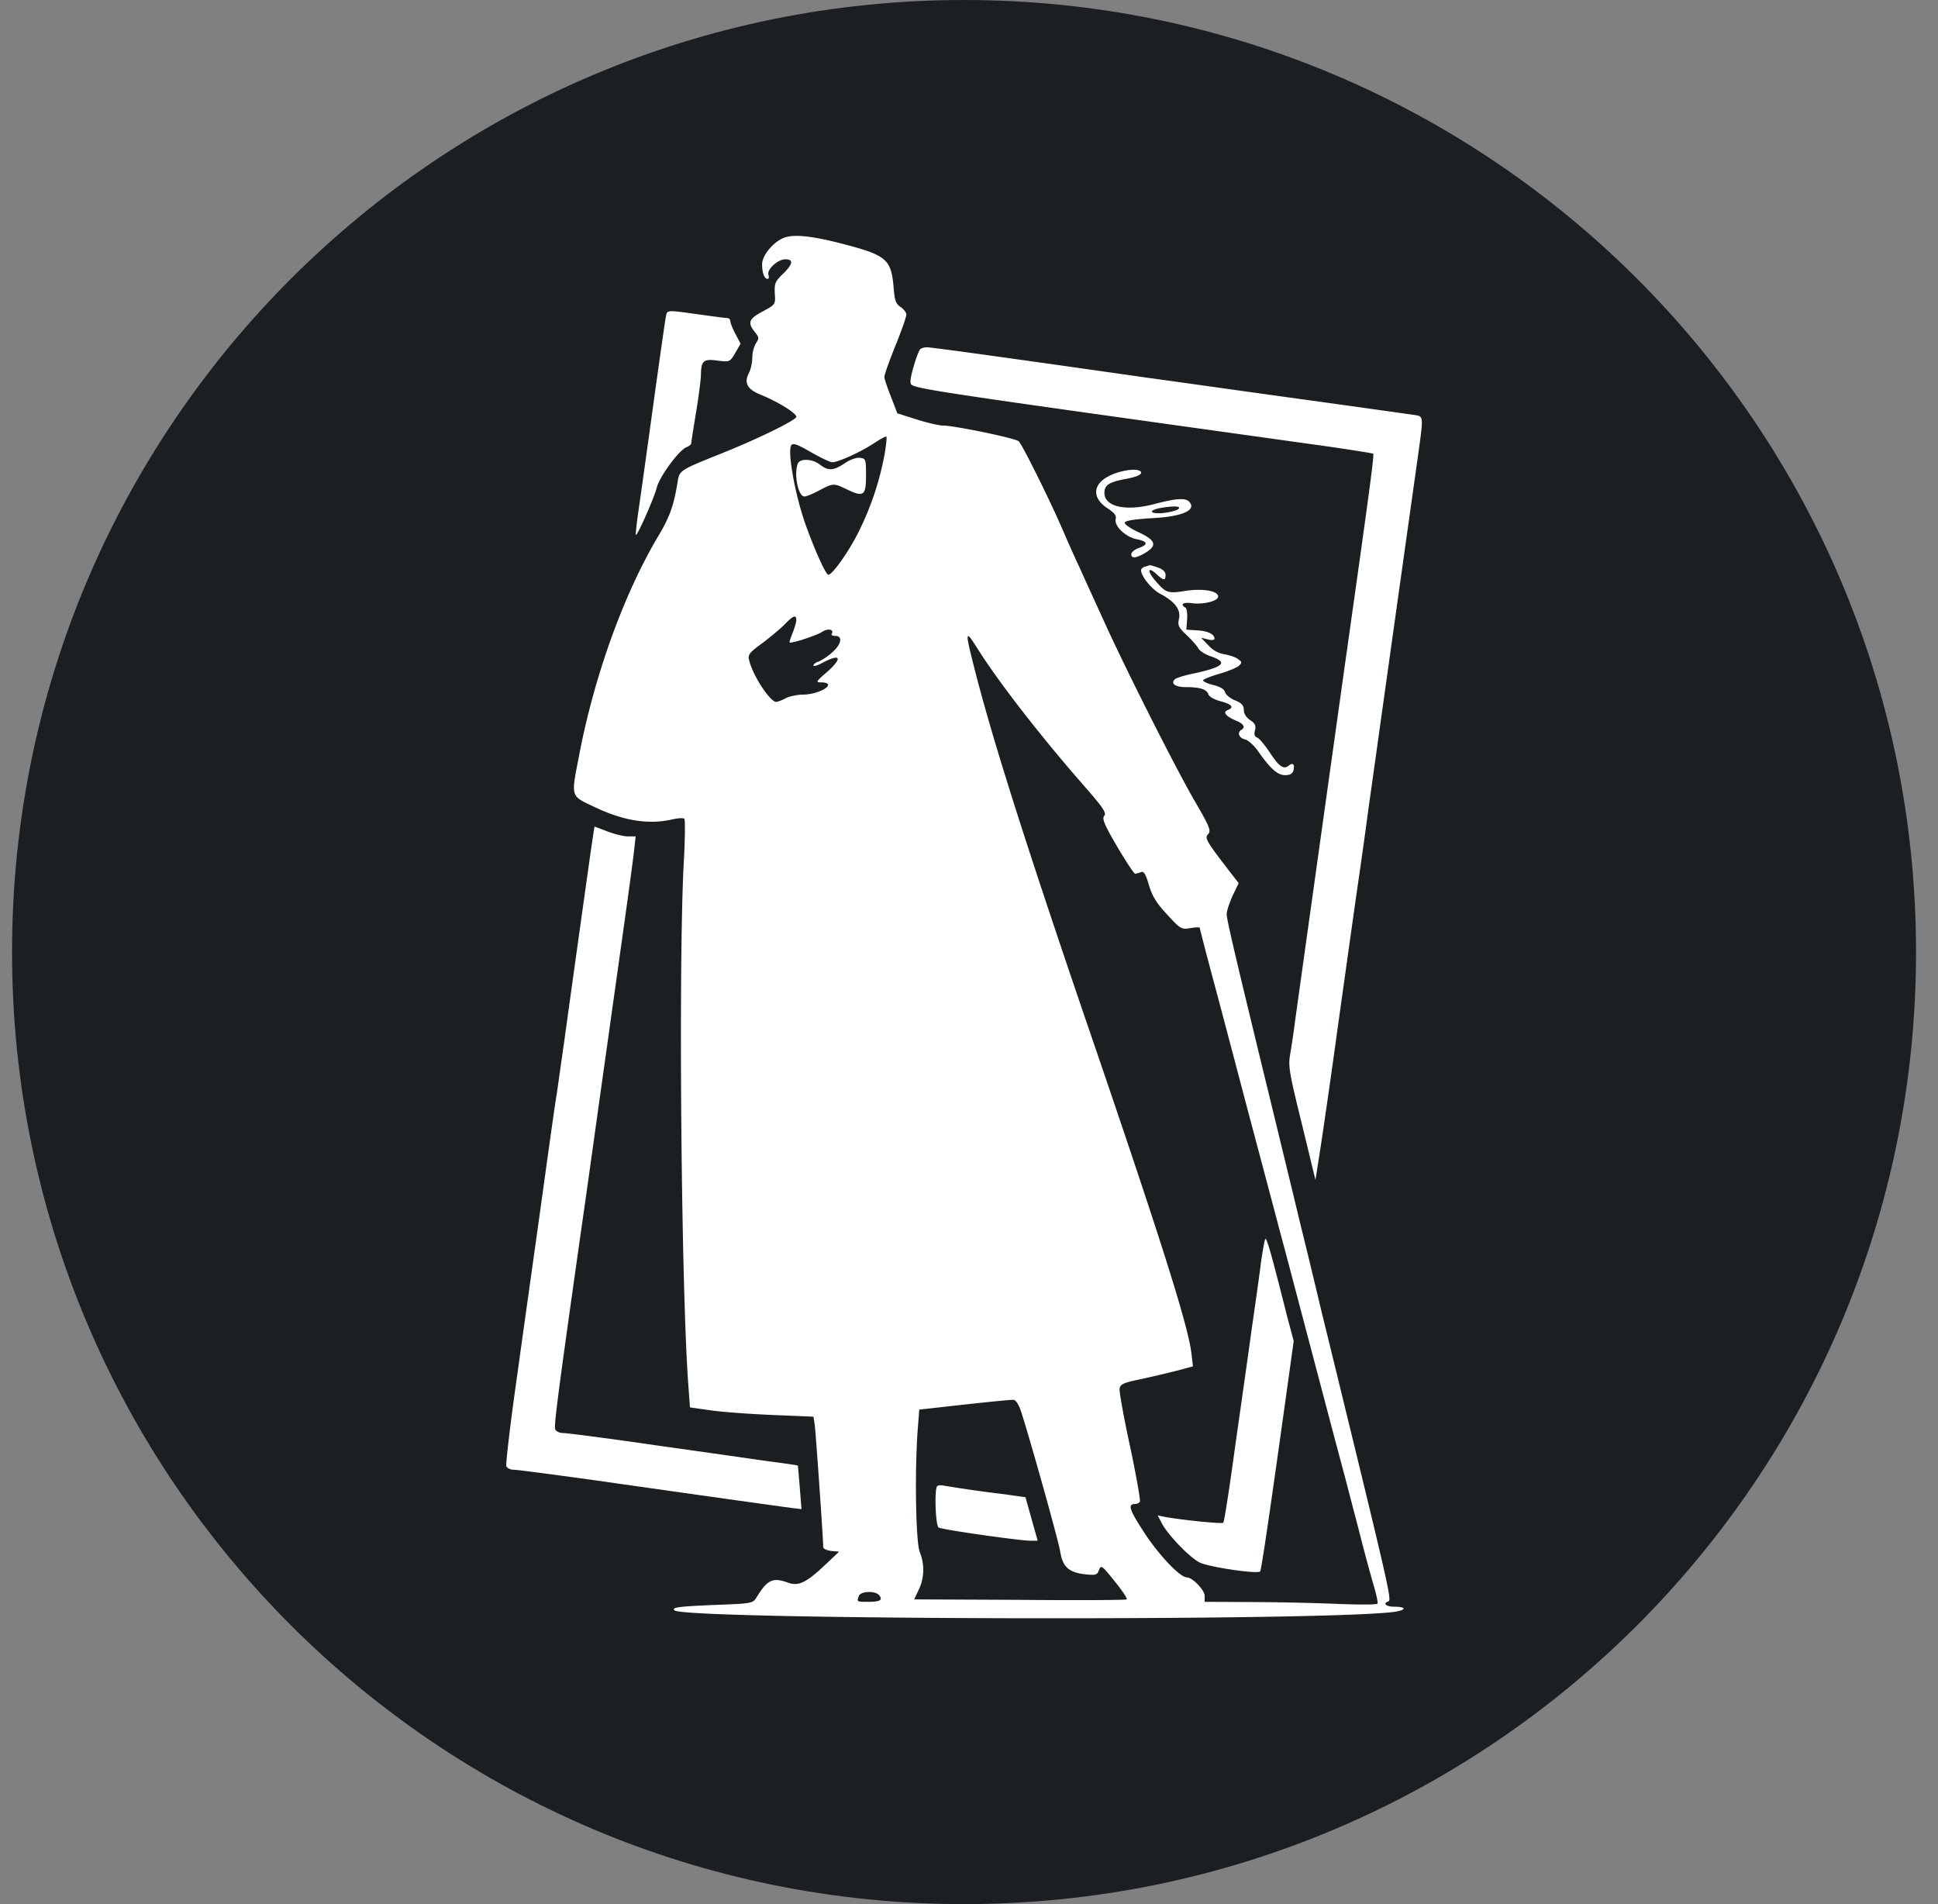<svg xmlns="http://www.w3.org/2000/svg" width="57" height="56" fill="none" viewBox="0 0 57 56"><rect x="0" y="0" width="57" height="56" fill="#808080" stroke="none"/><g clip-path="url(#a)"><path fill="#1c1f21" d="M56.354 28c0-15.464-12.536-28-28-28s-28 12.536-28 28 12.536 28 28 28 28-12.536 28-28"/><path fill="#fff" d="M23.026 7.007c-.31.137-.611.518-.611.762 0 .252.064.432.158.432.043 0 .05-.05.029-.115-.058-.151.266-.46.496-.46.251 0 .223.143-.072.431-.23.223-.252.28-.238.575.022.317.022.324-.352.525-.417.223-.453.331-.237.605.13.165.13.194.036.33a.9.9 0 0 0-.108.417c0 .144-.043.353-.1.46-.152.296-.051.483.366.648.489.201 1.028.532 1.028.64 0 .1-1.165.669-2.308 1.122-1.093.439-1.13.46-1.18.777-.115.712-.23 1.028-.546 1.568-1.029 1.711-1.913 4.157-2.36 6.523-.236 1.215-.25 1.15.447 1.481.87.417 1.61.532 2.316.367.158-.036.309-.043.338-.014.028.028.021.647-.022 1.38-.151 3.014-.072 12.327.137 15.247l.05.683.611.087c.338.05 1.15.108 1.813.136l1.208.05.036.224c.029.187.252 3.373.252 3.617 0 .043.107.094.237.108l.23.022-.396.374c-.568.539-.798.647-1.1.539-.453-.165-.611-.093-.928.424-.115.187-.13.187-1.244.23-1.064.044-1.266.072-1.172.159.273.273 18.519.323 21.058.057.453-.043.525-.165.1-.165-.237 0-.338-.1-.158-.158.094-.036-.014-.511-1.431-6.315-.216-.892-.49-1.992-.597-2.445-.108-.453-.345-1.446-.532-2.194-.18-.755-.59-2.438-.906-3.74-1.007-4.135-1.295-5.35-1.295-5.516 0-.093.08-.33.173-.539l.18-.374-.23-.295c-.727-.942-.777-1.028-.67-1.143.094-.101.05-.216-.395-.978-.583-1.007-2.078-3.978-2.683-5.322-.237-.518-.553-1.209-.704-1.547a38 38 0 0 1-.468-1.043c-.36-.848-1.223-2.589-1.323-2.668-.115-.093-1.892-.46-2.222-.46-.116 0-.46-.08-.777-.18l-.568-.18-.187-.489c-.108-.266-.195-.532-.195-.582 0-.058.144-.468.324-.914.18-.438.324-.855.324-.92 0-.058-.08-.165-.173-.223-.136-.094-.172-.187-.201-.561-.072-.849-.202-.957-1.525-1.302-.92-.237-1.46-.287-1.733-.158m2.992 6.35a8.6 8.6 0 0 1-.741 2.237c-.28.583-.791 1.31-.914 1.31-.071 0-.38-.677-.654-1.432-.316-.87-.554-2.18-.439-2.373.05-.08.173-.036.583.201.28.158.56.295.626.295.172 0 .82-.295 1.208-.547.194-.13.367-.223.381-.208.022.014-.007.251-.05.518m-2.597 4.877c0 .064-.05.23-.107.374-.058.143-.101.273-.087.287.043.036.784-.201.957-.316.165-.108.352-.072.28.057-.029.036.022.065.1.065.231 0 .188.245-.093.49a1.6 1.6 0 0 1-.395.265c-.087.022-.151.08-.151.115s.122 0 .266-.079c.54-.288.604-.144.122.28-.323.281-.33.296-.144.296.101 0 .187.028.187.071 0 .123-.417.288-.733.288-.173 0-.403.05-.518.108a1 1 0 0 1-.273.108c-.187 0-.698-.791-.799-1.23-.043-.158.008-.223.403-.51.245-.187.54-.432.654-.554.238-.245.331-.28.331-.115m5.33.841c.604.964 1.833 2.546 3.07 3.963.619.705.734.87.655.956-.065.087 0 .252.388.914.26.438.497.798.525.79a1.4 1.4 0 0 0 .173-.05c.079-.035.137.058.23.382.1.33.223.532.54.87.388.424.417.439.683.395.15-.028.273-.028.273-.007s.173.698.388 1.496c.216.806.67 2.524 1.014 3.833.346 1.302.77 2.892.935 3.524.173.633.525 1.978.791 2.985.267 1.007.655 2.481.864 3.272.215.791.517 1.956.683 2.59.158.632.36 1.366.438 1.632.08.266.13.51.115.54-.021.035-.503.035-1.071.014a76 76 0 0 0-2.517-.058l-1.496-.007v-.173c0-.172-.36-.546-.525-.546-.202 0-.827-.662-1.252-1.316-.438-.67-.496-.842-.273-.842.058 0 .122-.029.144-.072.021-.036-.108-.77-.288-1.618-.187-.856-.323-1.625-.309-1.704.022-.13.115-.173.633-.28.338-.073.82-.188 1.072-.252l.453-.123-.044-.374c-.093-.82-.92-3.43-3.171-9.996-1.733-5.085-2.719-8.185-3.23-10.227-.265-1.036-.251-1.086.108-.511m1.265 22.388c.216.633 1.115 3.834 1.165 4.157.072.453.245.619.712.676.338.036.374.03.432-.122.057-.158.086-.137.46.33.223.274.381.512.353.533-.022.022-1.439.029-3.143.014l-3.107-.014.136-.288c.166-.338.173-.755.03-1.1-.116-.28-.152-2.287-.066-3.546l.05-.647 1.339-.15c.733-.08 1.38-.145 1.438-.137.057 0 .144.136.201.294m-4.157 5.452c.115.144.03.194-.33.194-.331 0-.331 0-.267-.173.058-.144.482-.158.597-.021"/><path fill="#fff" d="M24.838 13.63c-.33.216-.475.224-.719.037-.216-.173-.59-.195-.654-.03-.123.317.014.965.194.965.057 0 .251-.08.438-.18.41-.216.425-.216.813-.029.49.237.561.187.561-.403 0-.489-.007-.503-.18-.525-.108-.014-.302.058-.453.166M37.215 36.434c-.021.036-.079.352-.13.712-.042.352-.165 1.215-.265 1.905-.094.69-.317 2.259-.49 3.474-.165 1.216-.323 2.237-.352 2.258-.036.044-1.258-.086-1.726-.172l-.201-.043.122.237c.18.338.813 1 1.115 1.15.259.13 1.697.346 1.776.26.036-.036.324-2.007.82-5.581l.166-1.194-.209-.784a118 118 0 0 0-.395-1.54c-.108-.41-.209-.718-.23-.682M27.564 43.709c-.086.086-.05 1.158.043 1.215.1.065 2.345.381 2.69.389h.223l-.18-.64-.18-.64-.618-.087a40 40 0 0 1-1.777-.252c-.086-.021-.172-.014-.201.015M19.58 9.333c-.02.115-.186 1.265-.366 2.574a561 561 0 0 1-.431 3.086c-.058.395-.094.726-.08.74.037.037.533-1.078.612-1.388.086-.338.662-1.114.877-1.193.072-.03.137-.08.137-.108 0-.029.065-.446.144-.92.079-.476.143-.979.143-1.116.008-.402.08-.46.49-.402.352.043.36.043.517-.223l.159-.273-.151-.288c-.087-.158-.151-.331-.151-.381a.093.093 0 0 0-.087-.087c-.05 0-.431-.05-.848-.108-.979-.136-.92-.136-.964.087M27.053 10.287c-.1.165-.295.834-.273.949.043.194-.475.115 11.737 1.82 1.007.136 1.848.273 1.87.287.036.036-.1 1.043-.863 6.437-.374 2.668-1.316 9.4-1.438 10.284-.036.295-.101.712-.137.928-.065.36-.036.532.338 2.05l.403 1.661.13-.827c.071-.453.316-2.121.531-3.704.223-1.582.482-3.445.583-4.135s.244-1.712.316-2.265c.08-.554.252-1.798.389-2.77.215-1.538.474-3.387 1.05-7.479.187-1.352.194-1.273-.123-1.323-.15-.022-1.682-.238-3.401-.475-1.72-.237-3.697-.518-4.387-.611-4.092-.583-6.365-.9-6.516-.9-.087 0-.187.03-.209.073"/><path fill="#fff" d="M32.814 13.917c-.662.23-.762.684-.245 1.029.209.136.274.223.245.324-.05.2.302.532.626.59.323.064.338.157.05.258-.115.043-.216.122-.216.18q-.002.205.417-.043c.353-.216.302-.367-.208-.604-.237-.108-.417-.238-.403-.28.014-.058.295-.101.777-.13.899-.043 1.337-.23 1.129-.475-.108-.13-.374-.115-1.036.058-.834.223-1.467.079-1.467-.324 0-.237.137-.324.64-.417.274-.05.439-.115.439-.18 0-.122-.381-.115-.748.014m1.848 1.05c-.05.05-.259.101-.467.123-.389.028-.432-.08-.058-.151.381-.065.612-.058.525.028M33.691 16.662c-.072.015-.13.065-.13.108 0 .18.325.575.57.698.423.223.603.46.546.726-.044.201-.015.259.23.49.15.143.31.323.345.395.043.072.201.172.36.223.525.18.38.316-.525.51-.252.05-.497.13-.533.166-.13.13.015.23.324.23.417 0 .611.065.662.208.021.072.172.159.36.209.33.086.41.18.208.259-.151.057-.058.18.23.302.245.1.302.201.173.28-.13.08-.072.238.107.28.094.022.274.18.389.353.36.51.568.698.79.698.145 0 .217-.043.245-.137.044-.18-.014-.244-.136-.144-.151.123-.28.036-.561-.388-.144-.216-.31-.417-.374-.439-.072-.028-.094-.093-.058-.215.03-.137 0-.202-.143-.295-.116-.08-.187-.187-.187-.302 0-.13-.065-.202-.26-.28-.143-.058-.273-.166-.294-.245-.022-.087-.151-.159-.353-.209-.18-.043-.309-.108-.287-.144.021-.028.237-.115.489-.187.251-.072.503-.18.56-.23.094-.093.094-.115-.02-.194-.066-.058-.245-.115-.396-.144a.8.8 0 0 1-.482-.266l-.216-.223.201.05c.115.03.194.022.194-.021 0-.13-.18-.223-.503-.245l-.324-.021.022-.295c.014-.166-.007-.324-.05-.353-.166-.1-.065-.165.194-.129.338.043.77-.065.77-.194 0-.166-.425-.245-.936-.173-.546.087-.59.072-.899-.28-.259-.295-.244-.453.022-.209.209.194.266.201.266.022 0-.087-.079-.166-.223-.216a3 3 0 0 0-.237-.072c-.007.007-.065.022-.13.043M17.395 24.9c-.094.662-.576 4.092-.806 5.775-.086.59-.18 1.273-.216 1.51-.043.238-.23 1.583-.424 2.985s-.525 3.74-.726 5.2c-.209 1.453-.353 2.69-.331 2.747.021.058.115.108.216.108s1.193.144 2.43.316c1.87.267 4.265.605 5.725.806l.31.036-.05-.633c-.03-.345-.051-.64-.058-.647 0-.008-.382-.065-.835-.123-.453-.064-1.956-.28-3.344-.474-1.38-.202-2.61-.36-2.719-.36-.107 0-.215-.05-.237-.108-.043-.1.087-1.086.763-5.861.158-1.086.46-3.272.683-4.855l.611-4.35c.115-.813.23-1.676.259-1.928l.05-.446h-.23c-.122 0-.388-.065-.597-.144l-.38-.144c-.008 0-.044.266-.094.59"/></g><defs><clipPath id="a"><path fill="#fff" d="M.354 0h56v56h-56z"/></clipPath></defs></svg>